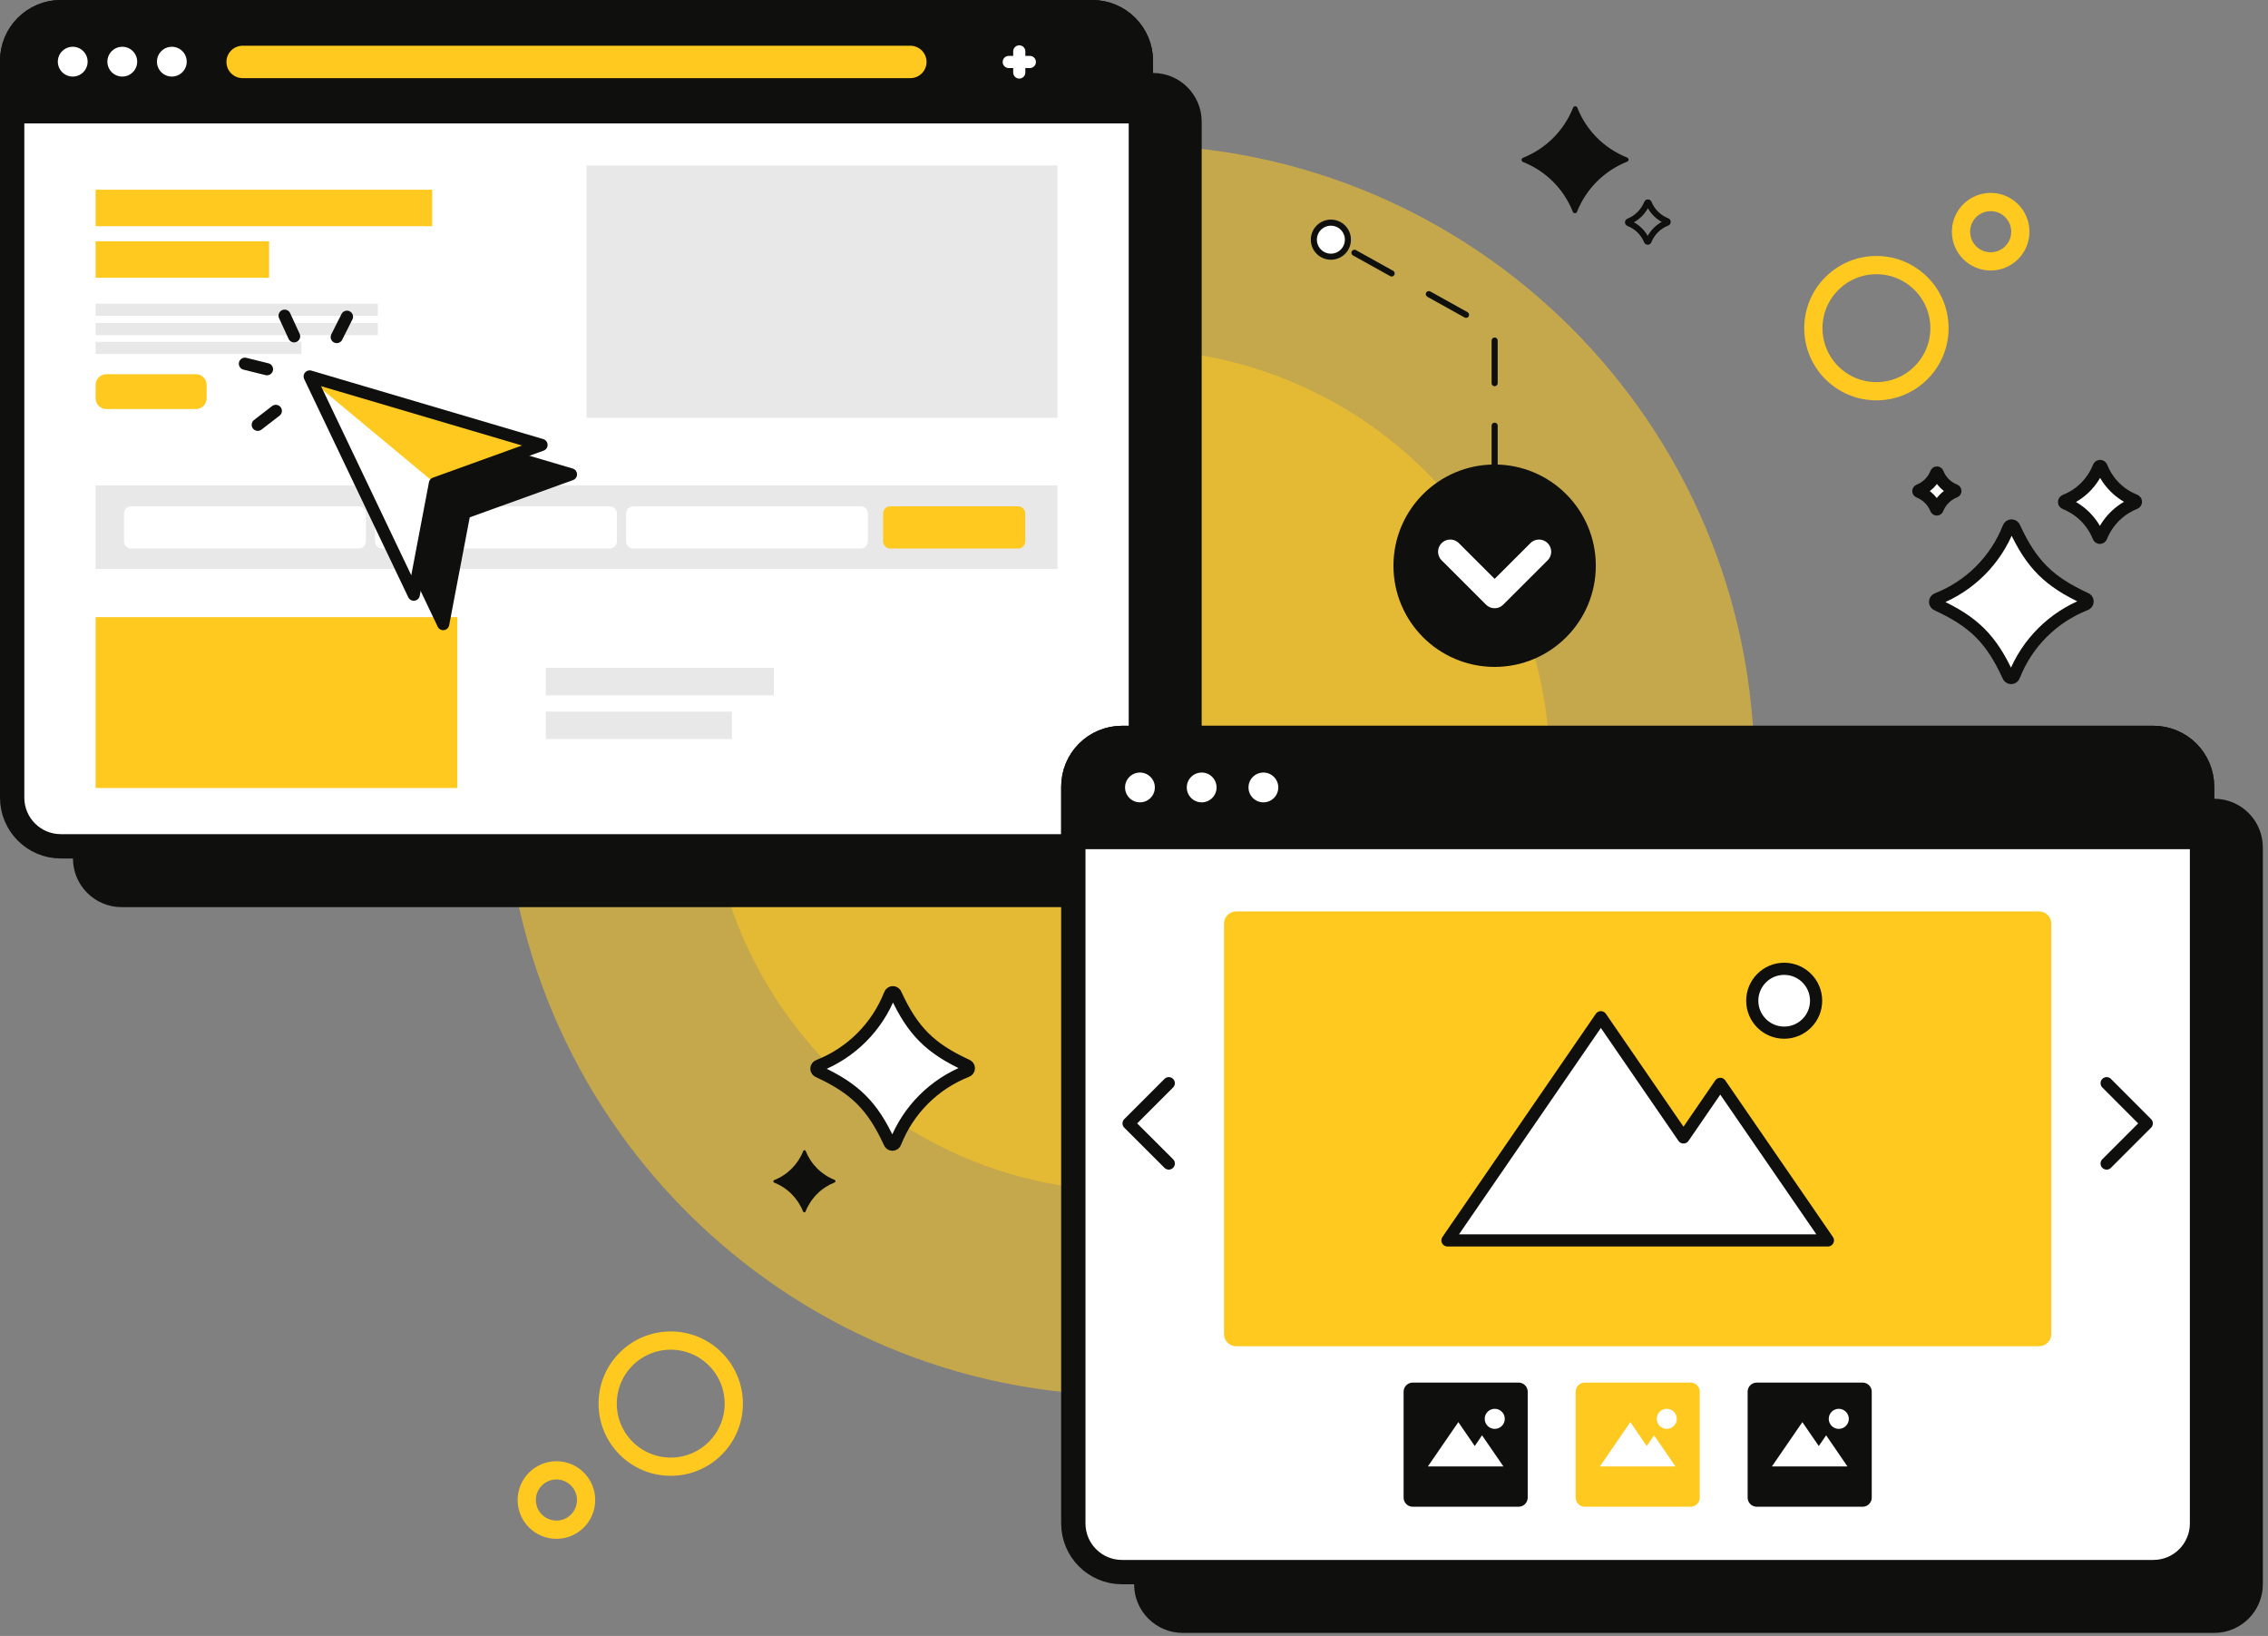 <svg width="373" height="269" viewBox="0 0 373 269" fill="none" xmlns="http://www.w3.org/2000/svg">
<rect x="0" y="0" width="373" height="269" fill="#808080" stroke="none"/>
<g clip-path="url(#clip0_1305_133630)">
<g style="mix-blend-mode:color-burn" opacity="0.54">
<path d="M185.711 229.46C242.502 229.46 288.541 183.421 288.541 126.63C288.541 69.838 242.502 23.8 185.711 23.8C128.919 23.8 82.881 69.838 82.881 126.63C82.881 183.421 128.919 229.46 185.711 229.46Z" fill="#FFC91F"/>
</g>
<g style="mix-blend-mode:color-burn" opacity="0.54">
<path d="M185.71 195.83C223.928 195.83 254.91 164.848 254.91 126.63C254.91 88.412 223.928 57.43 185.71 57.43C147.492 57.43 116.51 88.412 116.51 126.63C116.51 164.848 147.492 195.83 185.71 195.83Z" fill="#FFC91F"/>
</g>
<path d="M189.63 12H20C15.582 12 12 15.582 12 20V141.16C12 145.578 15.582 149.16 20 149.16H189.63C194.048 149.16 197.63 145.578 197.63 141.16V20C197.63 15.582 194.048 12 189.63 12Z" fill="#0F0F0E"/>
<path d="M179.62 2H10C5.582 2 2 5.582 2 10V131.15C2 135.568 5.582 139.15 10 139.15H179.62C184.038 139.15 187.62 135.568 187.62 131.15V10C187.62 5.582 184.038 2 179.62 2Z" fill="white"/>
<path d="M179.63 2H10C5.582 2 2 5.582 2 10V131.16C2 135.578 5.582 139.16 10 139.16H179.63C184.048 139.16 187.63 135.578 187.63 131.16V10C187.63 5.582 184.048 2 179.63 2Z" stroke="#0F0F0E" stroke-width="4" stroke-linecap="round" stroke-linejoin="round"/>
<path d="M187.63 10V18.29H2V10C2 7.878 2.843 5.843 4.343 4.343C5.843 2.843 7.878 2 10 2H179.63C181.752 2 183.787 2.843 185.287 4.343C186.787 5.843 187.63 7.878 187.63 10Z" fill="#0F0F0E" stroke="#0F0F0E" stroke-width="4" stroke-linecap="round" stroke-linejoin="round"/>
<path d="M28.261 12.59C29.614 12.59 30.71 11.493 30.71 10.14C30.71 8.787 29.614 7.69 28.261 7.69C26.907 7.69 25.811 8.787 25.811 10.14C25.811 11.493 26.907 12.59 28.261 12.59Z" fill="white"/>
<path d="M20.11 12.59C21.463 12.59 22.56 11.493 22.56 10.14C22.56 8.787 21.463 7.69 20.11 7.69C18.757 7.69 17.66 8.787 17.66 10.14C17.66 11.493 18.757 12.59 20.11 12.59Z" fill="white"/>
<path d="M11.96 12.59C13.313 12.59 14.41 11.493 14.41 10.14C14.41 8.787 13.313 7.69 11.96 7.69C10.607 7.69 9.51 8.787 9.51 10.14C9.51 11.493 10.607 12.59 11.96 12.59Z" fill="white"/>
<path d="M149.71 7.52H39.91C38.436 7.52 37.24 8.713 37.24 10.184C37.24 11.656 38.436 12.85 39.91 12.85H149.71C151.185 12.85 152.38 11.656 152.38 10.184C152.38 8.713 151.185 7.52 149.71 7.52Z" fill="#FFC91F"/>
<path d="M165.9 10.19H169.37" stroke="white" stroke-width="2" stroke-linecap="round" stroke-linejoin="round"/>
<path d="M167.631 8.45V11.92" stroke="white" stroke-width="2" stroke-linecap="round" stroke-linejoin="round"/>
<path d="M127.269 109.82H89.779V114.33H127.269V109.82Z" fill="#E8E8E8"/>
<path d="M15.721 34.19H71.081" stroke="#FFC91F" stroke-width="6" stroke-linejoin="round"/>
<path d="M15.721 42.68H44.251" stroke="#FFC91F" stroke-width="6" stroke-linejoin="round"/>
<path d="M15.721 50.93H62.141" stroke="#E8E8E8" stroke-width="2" stroke-linejoin="round"/>
<path d="M15.721 54.11H62.141" stroke="#E8E8E8" stroke-width="2" stroke-linejoin="round"/>
<path d="M15.721 57.21H49.581" stroke="#E8E8E8" stroke-width="2" stroke-linejoin="round"/>
<path d="M120.379 117.01H89.779V121.52H120.379V117.01Z" fill="#E8E8E8"/>
<path d="M173.911 79.82H15.721V93.55H173.911V79.82Z" fill="#E8E8E8"/>
<path d="M167.43 83.25H146.43C145.773 83.25 145.24 83.783 145.24 84.44V89.01C145.24 89.667 145.773 90.2 146.43 90.2H167.43C168.087 90.2 168.62 89.667 168.62 89.01V84.44C168.62 83.783 168.087 83.25 167.43 83.25Z" fill="#FFC91F"/>
<path d="M58.981 83.25H21.581C20.923 83.25 20.391 83.783 20.391 84.44V89.01C20.391 89.667 20.923 90.2 21.581 90.2H58.981C59.638 90.2 60.171 89.667 60.171 89.01V84.44C60.171 83.783 59.638 83.25 58.981 83.25Z" fill="white"/>
<path d="M100.27 83.25H62.87C62.212 83.25 61.68 83.783 61.68 84.44V89.01C61.68 89.667 62.212 90.2 62.87 90.2H100.27C100.927 90.2 101.46 89.667 101.46 89.01V84.44C101.46 83.783 100.927 83.25 100.27 83.25Z" fill="white"/>
<path d="M141.551 83.25H104.151C103.494 83.25 102.961 83.783 102.961 84.44V89.01C102.961 89.667 103.494 90.2 104.151 90.2H141.551C142.208 90.2 142.741 89.667 142.741 89.01V84.44C142.741 83.783 142.208 83.25 141.551 83.25Z" fill="white"/>
<path d="M32.211 61.53H17.501C16.518 61.53 15.721 62.327 15.721 63.31V65.48C15.721 66.463 16.518 67.26 17.501 67.26H32.211C33.194 67.26 33.991 66.463 33.991 65.48V63.31C33.991 62.327 33.194 61.53 32.211 61.53Z" fill="#FFC91F"/>
<path d="M173.911 27.2H96.471V68.7H173.911V27.2Z" fill="#E8E8E8"/>
<path d="M75.211 101.48H15.721V129.57H75.211V101.48Z" fill="#FFC91F"/>
<path d="M55.77 66.74L72.889 102.62L76.379 84.32L93.9 78L55.77 66.74Z" fill="#0F0F0E" stroke="#0F0F0E" stroke-width="2" stroke-linecap="round" stroke-linejoin="round"/>
<path d="M89.06 73.16L71.54 79.47L71.53 79.48L68.05 97.78L51.28 62.63L50.93 61.9L89.06 73.16Z" fill="white"/>
<path d="M89.06 73.16L71.54 79.47L51.28 62.63L50.93 61.9L89.06 73.16Z" fill="#FFC91F"/>
<path d="M50.93 61.9L68.05 97.78L71.53 79.48L89.06 73.16L50.93 61.9Z" stroke="#0F0F0E" stroke-width="2" stroke-linejoin="round"/>
<path d="M42.391 69.85L45.361 67.56" stroke="#0F0F0E" stroke-width="2" stroke-linecap="round" stroke-linejoin="round"/>
<path d="M40.279 59.81L43.909 60.71" stroke="#0F0F0E" stroke-width="2" stroke-linecap="round" stroke-linejoin="round"/>
<path d="M46.81 51.91L48.37 55.3" stroke="#0F0F0E" stroke-width="2" stroke-linecap="round" stroke-linejoin="round"/>
<path d="M57.061 52.08L55.381 55.42" stroke="#0F0F0E" stroke-width="2" stroke-linecap="round" stroke-linejoin="round"/>
<path d="M245.811 105V54.38L218.881 39.41" stroke="#0F0F0E" stroke-linecap="round" stroke-linejoin="round" stroke-dasharray="7 7"/>
<path d="M245.81 107.8C247.356 107.8 248.61 106.547 248.61 105C248.61 103.454 247.356 102.2 245.81 102.2C244.263 102.2 243.01 103.454 243.01 105C243.01 106.547 244.263 107.8 245.81 107.8Z" fill="white" stroke="#0F0F0E" stroke-linecap="round" stroke-linejoin="round"/>
<path d="M218.88 42.21C220.426 42.21 221.68 40.957 221.68 39.41C221.68 37.864 220.426 36.61 218.88 36.61C217.334 36.61 216.08 37.864 216.08 39.41C216.08 40.957 217.334 42.21 218.88 42.21Z" fill="white" stroke="#0F0F0E" stroke-linecap="round" stroke-linejoin="round"/>
<path d="M245.81 107.66C253.895 107.66 260.45 101.105 260.45 93.02C260.45 84.934 253.895 78.38 245.81 78.38C237.724 78.38 231.17 84.934 231.17 93.02C231.17 101.105 237.724 107.66 245.81 107.66Z" fill="#0F0F0E" stroke="#0F0F0E" stroke-width="4" stroke-linecap="round" stroke-linejoin="round"/>
<path d="M253.11 90.72L245.81 98.01L238.51 90.72" stroke="white" stroke-width="4" stroke-linecap="round" stroke-linejoin="round"/>
<path d="M364.15 131.34H194.52C190.101 131.34 186.52 134.922 186.52 139.34V260.5C186.52 264.918 190.101 268.5 194.52 268.5H364.15C368.568 268.5 372.15 264.918 372.15 260.5V139.34C372.15 134.922 368.568 131.34 364.15 131.34Z" fill="#0F0F0E"/>
<path d="M354.15 121.34H184.52C180.101 121.34 176.52 124.922 176.52 129.34V250.5C176.52 254.918 180.101 258.5 184.52 258.5H354.15C358.568 258.5 362.15 254.918 362.15 250.5V129.34C362.15 124.922 358.568 121.34 354.15 121.34Z" fill="white"/>
<path d="M354.15 121.34H184.52C180.101 121.34 176.52 124.922 176.52 129.34V250.5C176.52 254.918 180.101 258.5 184.52 258.5H354.15C358.568 258.5 362.15 254.918 362.15 250.5V129.34C362.15 124.922 358.568 121.34 354.15 121.34Z" stroke="#0F0F0E" stroke-width="4" stroke-linecap="round" stroke-linejoin="round"/>
<path d="M362.159 129.34V137.63H176.529V129.34C176.529 127.218 177.372 125.183 178.872 123.683C180.373 122.183 182.408 121.34 184.529 121.34H354.159C356.281 121.34 358.316 122.183 359.816 123.683C361.316 125.183 362.159 127.218 362.159 129.34Z" fill="#0F0F0E" stroke="#0F0F0E" stroke-width="4" stroke-linecap="round" stroke-linejoin="round"/>
<path d="M207.78 131.93C209.133 131.93 210.23 130.833 210.23 129.48C210.23 128.127 209.133 127.03 207.78 127.03C206.427 127.03 205.33 128.127 205.33 129.48C205.33 130.833 206.427 131.93 207.78 131.93Z" fill="white"/>
<path d="M197.63 131.93C198.983 131.93 200.08 130.833 200.08 129.48C200.08 128.127 198.983 127.03 197.63 127.03C196.277 127.03 195.18 128.127 195.18 129.48C195.18 130.833 196.277 131.93 197.63 131.93Z" fill="white"/>
<path d="M187.479 131.93C188.832 131.93 189.929 130.833 189.929 129.48C189.929 128.127 188.832 127.03 187.479 127.03C186.126 127.03 185.029 128.127 185.029 129.48C185.029 130.833 186.126 131.93 187.479 131.93Z" fill="white"/>
<path d="M335.361 149.87H203.301C202.196 149.87 201.301 150.766 201.301 151.87V219.36C201.301 220.465 202.196 221.36 203.301 221.36H335.361C336.465 221.36 337.361 220.465 337.361 219.36V151.87C337.361 150.766 336.465 149.87 335.361 149.87Z" fill="#FFC91F"/>
<path d="M282.921 178.22L276.871 187.03L263.281 167.26L238.051 203.96H265.231H288.501H300.621L282.921 178.22Z" fill="white" stroke="#0F0F0E" stroke-width="2" stroke-linecap="round" stroke-linejoin="round"/>
<path d="M293.43 169.8C296.329 169.8 298.68 167.449 298.68 164.55C298.68 161.65 296.329 159.3 293.43 159.3C290.53 159.3 288.18 161.65 288.18 164.55C288.18 167.449 290.53 169.8 293.43 169.8Z" fill="white" stroke="#0F0F0E" stroke-width="2" stroke-linecap="round" stroke-linejoin="round"/>
<path d="M249.75 228.84H232.34V246.25H249.75V228.84Z" fill="#0F0F0E" stroke="#0F0F0E" stroke-width="3" stroke-linejoin="round"/>
<path d="M243.74 236.01L242.54 237.77L239.84 233.84L234.83 241.13H240.23H244.85H247.26L243.74 236.01Z" fill="white"/>
<path d="M245.83 234.95C246.741 234.95 247.48 234.212 247.48 233.3C247.48 232.389 246.741 231.65 245.83 231.65C244.918 231.65 244.18 232.389 244.18 233.3C244.18 234.212 244.918 234.95 245.83 234.95Z" fill="white"/>
<path d="M278.041 228.84H260.631V246.25H278.041V228.84Z" fill="#FFC91F" stroke="#FFC91F" stroke-width="3" stroke-linejoin="round"/>
<path d="M272.039 236.01L270.829 237.77L268.129 233.84L263.119 241.13H268.519H273.139H275.549L272.039 236.01Z" fill="white"/>
<path d="M274.121 234.95C275.032 234.95 275.771 234.212 275.771 233.3C275.771 232.389 275.032 231.65 274.121 231.65C273.209 231.65 272.471 232.389 272.471 233.3C272.471 234.212 273.209 234.95 274.121 234.95Z" fill="white"/>
<path d="M306.33 228.84H288.92V246.25H306.33V228.84Z" fill="#0F0F0E" stroke="#0F0F0E" stroke-width="3" stroke-linejoin="round"/>
<path d="M300.33 236.01L299.12 237.77L296.42 233.84L291.41 241.13H296.81H301.44H303.84L300.33 236.01Z" fill="white"/>
<path d="M302.41 234.95C303.321 234.95 304.06 234.212 304.06 233.3C304.06 232.389 303.321 231.65 302.41 231.65C301.498 231.65 300.76 232.389 300.76 233.3C300.76 234.212 301.498 234.95 302.41 234.95Z" fill="white"/>
<path d="M192.219 191.32L185.609 184.72L192.219 178.11" stroke="#0F0F0E" stroke-width="2" stroke-linecap="round" stroke-linejoin="round"/>
<path d="M346.461 178.11L353.061 184.72L346.461 191.32" stroke="#0F0F0E" stroke-width="2" stroke-linecap="round" stroke-linejoin="round"/>
<path d="M258.67 34.83C257.938 32.973 256.831 31.286 255.419 29.875C254.006 28.465 252.318 27.36 250.46 26.63C250.394 26.601 250.337 26.554 250.297 26.494C250.258 26.433 250.236 26.362 250.236 26.29C250.236 26.218 250.258 26.147 250.297 26.086C250.337 26.026 250.394 25.978 250.46 25.95C252.329 25.212 254.027 24.098 255.447 22.677C256.868 21.256 257.982 19.559 258.72 17.69C258.749 17.623 258.796 17.567 258.857 17.527C258.917 17.487 258.988 17.466 259.06 17.466C259.133 17.466 259.204 17.487 259.264 17.527C259.324 17.567 259.372 17.623 259.4 17.69C260.133 19.549 261.24 21.238 262.652 22.652C264.064 24.066 265.752 25.175 267.61 25.91C267.678 25.936 267.735 25.983 267.776 26.042C267.817 26.102 267.839 26.173 267.839 26.245C267.839 26.317 267.817 26.388 267.776 26.448C267.735 26.507 267.678 26.553 267.61 26.58C265.741 27.32 264.044 28.436 262.623 29.859C261.202 31.281 260.088 32.98 259.35 34.85C259.32 34.916 259.271 34.971 259.209 35.009C259.148 35.047 259.076 35.066 259.004 35.064C258.931 35.062 258.861 35.039 258.802 34.997C258.743 34.955 258.697 34.897 258.67 34.83Z" fill="#0F0F0E"/>
<path d="M330.249 111.1C327.499 105.1 324.599 102.23 318.619 99.47C318.511 99.439 318.415 99.373 318.347 99.283C318.279 99.193 318.242 99.083 318.242 98.97C318.242 98.857 318.279 98.747 318.347 98.657C318.415 98.566 318.511 98.501 318.619 98.47C321.267 97.425 323.671 95.847 325.684 93.835C327.697 91.822 329.274 89.417 330.319 86.77C330.35 86.661 330.416 86.566 330.506 86.498C330.596 86.429 330.706 86.393 330.819 86.393C330.932 86.393 331.042 86.429 331.133 86.498C331.223 86.566 331.288 86.661 331.319 86.77C334.079 92.77 336.979 95.64 342.959 98.4C343.068 98.431 343.164 98.496 343.232 98.587C343.3 98.677 343.337 98.787 343.337 98.9C343.337 99.013 343.3 99.123 343.232 99.213C343.164 99.303 343.068 99.369 342.959 99.4C340.312 100.445 337.907 102.022 335.895 104.035C333.882 106.048 332.304 108.452 331.259 111.1C331.232 111.213 331.167 111.313 331.075 111.385C330.984 111.457 330.871 111.496 330.754 111.496C330.638 111.496 330.525 111.457 330.433 111.385C330.342 111.313 330.277 111.213 330.249 111.1V111.1Z" fill="white" stroke="#0F0F0E" stroke-width="2" stroke-linecap="round" stroke-linejoin="round"/>
<path d="M146.271 187.85C143.511 181.85 140.611 178.98 134.641 176.22C134.532 176.189 134.437 176.123 134.369 176.033C134.3 175.943 134.264 175.833 134.264 175.72C134.264 175.607 134.3 175.497 134.369 175.407C134.437 175.316 134.532 175.251 134.641 175.22C137.288 174.175 139.693 172.597 141.706 170.584C143.718 168.572 145.296 166.167 146.341 163.52C146.372 163.411 146.437 163.315 146.528 163.247C146.618 163.179 146.728 163.143 146.841 163.143C146.954 163.143 147.064 163.179 147.154 163.247C147.244 163.315 147.31 163.411 147.341 163.52C150.101 169.52 153.001 172.4 158.971 175.15C159.08 175.181 159.175 175.246 159.243 175.337C159.311 175.427 159.348 175.537 159.348 175.65C159.348 175.763 159.311 175.873 159.243 175.963C159.175 176.053 159.08 176.119 158.971 176.15C156.323 177.195 153.919 178.772 151.906 180.785C149.893 182.798 148.316 185.202 147.271 187.85C147.24 187.958 147.174 188.054 147.084 188.122C146.994 188.19 146.884 188.227 146.771 188.227C146.658 188.227 146.548 188.19 146.458 188.122C146.367 188.054 146.302 187.958 146.271 187.85V187.85Z" fill="white" stroke="#0F0F0E" stroke-width="2" stroke-linecap="round" stroke-linejoin="round"/>
<path d="M132.08 199.22C131.654 198.141 131.01 197.161 130.19 196.34C129.369 195.52 128.389 194.877 127.31 194.45C127.272 194.433 127.239 194.404 127.216 194.369C127.194 194.334 127.182 194.292 127.182 194.25C127.182 194.208 127.194 194.167 127.216 194.131C127.239 194.096 127.272 194.068 127.31 194.05C128.396 193.622 129.383 192.975 130.209 192.149C131.034 191.323 131.682 190.337 132.11 189.25C132.126 189.211 132.152 189.178 132.187 189.154C132.222 189.131 132.263 189.118 132.305 189.118C132.347 189.118 132.388 189.131 132.423 189.154C132.458 189.178 132.484 189.211 132.5 189.25C132.93 190.329 133.575 191.309 134.397 192.129C135.219 192.949 136.2 193.593 137.28 194.02C137.318 194.038 137.351 194.066 137.373 194.101C137.396 194.137 137.408 194.178 137.408 194.22C137.408 194.262 137.396 194.304 137.373 194.339C137.351 194.374 137.318 194.403 137.28 194.42C136.194 194.849 135.207 195.496 134.381 196.322C133.556 197.147 132.908 198.134 132.48 199.22C132.462 199.259 132.434 199.291 132.399 199.314C132.363 199.336 132.322 199.349 132.28 199.349C132.238 199.349 132.197 199.336 132.161 199.314C132.126 199.291 132.098 199.259 132.08 199.22V199.22Z" fill="#0F0F0E"/>
<path d="M345.129 88.29C344.633 87.041 343.887 85.907 342.936 84.958C341.985 84.009 340.849 83.264 339.599 82.77C339.554 82.751 339.516 82.719 339.489 82.678C339.462 82.637 339.447 82.589 339.447 82.54C339.447 82.491 339.462 82.444 339.489 82.403C339.516 82.362 339.554 82.33 339.599 82.31C340.858 81.818 342.002 81.071 342.958 80.116C343.915 79.161 344.664 78.018 345.159 76.76C345.178 76.715 345.211 76.677 345.251 76.65C345.292 76.623 345.34 76.608 345.389 76.608C345.438 76.608 345.486 76.623 345.527 76.65C345.568 76.677 345.6 76.715 345.619 76.76C346.11 78.011 346.854 79.147 347.803 80.096C348.753 81.046 349.889 81.79 351.139 82.28C351.184 82.3 351.223 82.332 351.25 82.373C351.277 82.413 351.291 82.461 351.291 82.51C351.291 82.559 351.277 82.607 351.25 82.648C351.223 82.689 351.184 82.721 351.139 82.74C349.882 83.236 348.74 83.984 347.784 84.939C346.828 85.894 346.077 87.034 345.579 88.29C345.562 88.336 345.532 88.376 345.491 88.404C345.451 88.432 345.403 88.447 345.354 88.447C345.305 88.447 345.257 88.432 345.217 88.404C345.177 88.376 345.146 88.336 345.129 88.29V88.29Z" fill="white" stroke="#0F0F0E" stroke-width="2" stroke-linecap="round" stroke-linejoin="round"/>
<path d="M318.42 83.72C318.166 83.076 317.781 82.49 317.291 81.999C316.801 81.509 316.215 81.125 315.57 80.87C315.547 80.861 315.526 80.844 315.512 80.823C315.498 80.801 315.49 80.776 315.49 80.75C315.49 80.725 315.498 80.7 315.512 80.678C315.526 80.657 315.547 80.64 315.57 80.63C316.218 80.376 316.806 79.991 317.298 79.499C317.791 79.007 318.176 78.418 318.43 77.77C318.44 77.747 318.457 77.727 318.478 77.712C318.499 77.698 318.525 77.69 318.55 77.69C318.576 77.69 318.601 77.698 318.622 77.712C318.644 77.727 318.66 77.747 318.67 77.77C318.922 78.414 319.304 78.999 319.793 79.488C320.281 79.977 320.866 80.359 321.51 80.61C321.534 80.62 321.554 80.637 321.568 80.658C321.583 80.68 321.59 80.705 321.59 80.73C321.59 80.756 321.583 80.781 321.568 80.802C321.554 80.824 321.534 80.841 321.51 80.85C320.861 81.105 320.271 81.49 319.778 81.982C319.284 82.474 318.897 83.062 318.64 83.71C318.629 83.73 318.614 83.746 318.595 83.757C318.576 83.769 318.555 83.775 318.533 83.776C318.511 83.777 318.489 83.773 318.469 83.763C318.45 83.753 318.433 83.739 318.42 83.72V83.72Z" fill="white" stroke="#0F0F0E" stroke-width="2" stroke-linecap="round" stroke-linejoin="round"/>
<path d="M270.869 39.68C270.593 38.998 270.18 38.38 269.655 37.864C269.131 37.348 268.506 36.945 267.819 36.68C267.796 36.669 267.777 36.651 267.763 36.629C267.749 36.606 267.742 36.581 267.742 36.555C267.742 36.529 267.749 36.504 267.763 36.482C267.777 36.46 267.796 36.442 267.819 36.43C268.512 36.153 269.142 35.738 269.669 35.21C270.197 34.683 270.612 34.053 270.889 33.36C270.901 33.337 270.919 33.318 270.941 33.304C270.963 33.29 270.988 33.283 271.014 33.283C271.04 33.283 271.065 33.29 271.088 33.304C271.11 33.318 271.127 33.337 271.139 33.36C271.415 34.042 271.829 34.66 272.353 35.176C272.878 35.692 273.503 36.095 274.189 36.36C274.215 36.37 274.237 36.389 274.253 36.412C274.269 36.435 274.277 36.462 274.277 36.49C274.277 36.518 274.269 36.545 274.253 36.569C274.237 36.592 274.215 36.61 274.189 36.62C273.501 36.887 272.875 37.292 272.348 37.809C271.822 38.327 271.407 38.947 271.129 39.63C271.125 39.659 271.112 39.686 271.092 39.707C271.072 39.728 271.046 39.742 271.017 39.748C270.988 39.753 270.959 39.75 270.932 39.738C270.906 39.725 270.884 39.705 270.869 39.68V39.68Z" stroke="#0F0F0E" stroke-miterlimit="10"/>
<path d="M308.6 64.33C314.328 64.33 318.97 59.687 318.97 53.96C318.97 48.233 314.328 43.59 308.6 43.59C302.873 43.59 298.23 48.233 298.23 53.96C298.23 59.687 302.873 64.33 308.6 64.33Z" stroke="#FFC91F" stroke-width="3" stroke-miterlimit="10"/>
<path d="M327.39 42.98C330.085 42.98 332.27 40.795 332.27 38.1C332.27 35.405 330.085 33.22 327.39 33.22C324.695 33.22 322.51 35.405 322.51 38.1C322.51 40.795 324.695 42.98 327.39 42.98Z" stroke="#FFC91F" stroke-width="3" stroke-miterlimit="10"/>
<path d="M110.309 241.17C116.037 241.17 120.679 236.527 120.679 230.8C120.679 225.073 116.037 220.43 110.309 220.43C104.582 220.43 99.939 225.073 99.939 230.8C99.939 236.527 104.582 241.17 110.309 241.17Z" stroke="#FFC91F" stroke-width="3" stroke-miterlimit="10"/>
<path d="M91.511 251.53C94.206 251.53 96.391 249.345 96.391 246.65C96.391 243.954 94.206 241.77 91.511 241.77C88.816 241.77 86.631 243.954 86.631 246.65C86.631 249.345 88.816 251.53 91.511 251.53Z" stroke="#FFC91F" stroke-width="3" stroke-miterlimit="10"/>
</g>
<defs>
<clipPath id="clip0_1305_133630">
<rect width="372.15" height="268.5" fill="white"/>
</clipPath>
</defs>
</svg>
